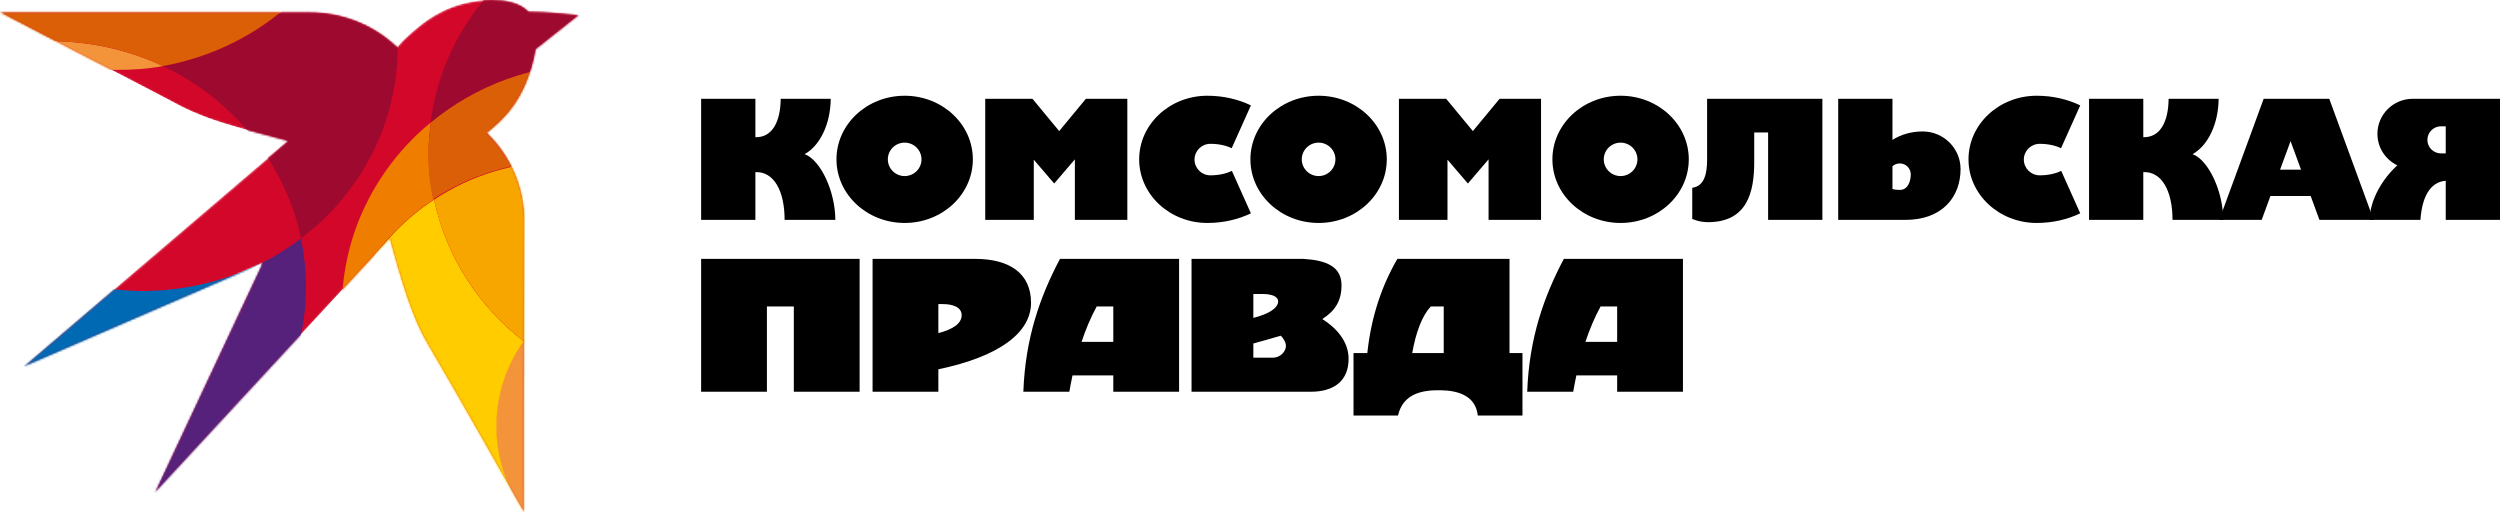 <?xml version="1.0" encoding="UTF-8"?> <svg xmlns="http://www.w3.org/2000/svg" width="1330" height="273" viewBox="0 0 1330 273" fill="none"><mask id="mask0_4_92" style="mask-type:luminance" maskUnits="userSpaceOnUse" x="0" y="0" width="308" height="273"><path d="M262.233 0C240.756 0.509 228.558 9.168 219.543 17.062C215.036 20.882 213.71 22.41 211.324 25.211C198.862 13.242 182.158 6.621 164.658 6.621C111.628 6.621 0 6.621 0 6.621L40.567 27.757C40.567 27.757 75.833 45.838 95.454 56.279C114.279 66.21 138.674 70.794 153.257 75.123C148.219 79.452 12.727 195.066 12.727 195.066L139.733 140.061L82.461 262.04C82.461 262.04 205.225 129.365 207.346 127.073C213.71 150.502 219.543 169.601 227.232 182.587C243.141 209.581 278.672 272.481 278.672 272.481C278.672 272.481 278.672 167.818 278.937 117.141C278.937 99.825 271.778 83.018 259.051 70.794C265.68 65.192 279.998 54.751 285.035 26.229L307.838 8.149C300.149 7.385 290.603 6.366 281.323 6.366C277.081 1.783 269.392 0.255 263.559 0.255C262.763 4.96052e-08 262.498 0 262.233 0Z" fill="white"></path></mask><g mask="url(#mask0_4_92)"><path fill-rule="evenodd" clip-rule="evenodd" d="M281.588 5.861C281.323 5.861 281.058 5.861 280.793 5.861C276.551 1.278 268.861 -0.25 263.028 -0.25C262.763 -0.25 262.498 -0.25 262.233 -0.25C240.756 0.259 228.558 8.917 219.543 16.812C215.036 20.631 213.71 22.159 211.324 24.961C198.862 12.992 182.158 6.371 164.658 6.371C111.628 6.371 0 6.371 0 6.371L40.567 27.507C40.567 27.507 75.833 45.588 95.454 56.028C114.279 65.96 138.674 70.544 153.257 74.873C148.219 79.202 12.727 194.815 12.727 194.815L139.733 139.81L82.461 261.79C82.461 261.79 205.225 129.115 207.346 126.823C213.71 150.251 219.543 169.35 227.232 182.337C243.141 209.331 278.672 272.231 278.672 272.231C278.672 272.231 278.672 167.567 278.937 116.891C278.937 99.575 271.778 82.767 259.051 70.544C265.68 64.941 279.998 54.501 285.035 25.979L307.838 7.899C299.884 6.88 290.603 5.861 281.588 5.861Z" fill="#D3072A"></path></g><mask id="mask1_4_92" style="mask-type:luminance" maskUnits="userSpaceOnUse" x="0" y="0" width="308" height="273"><path d="M262.233 0C240.756 0.509 228.558 9.168 219.543 17.062C215.036 20.882 213.71 22.41 211.324 25.211C198.862 13.242 182.158 6.621 164.658 6.621C111.628 6.621 0 6.621 0 6.621L40.567 27.757C40.567 27.757 75.833 45.838 95.454 56.279C114.279 66.21 138.674 70.794 153.257 75.123C148.219 79.452 12.727 195.066 12.727 195.066L139.733 140.061L82.461 262.04C82.461 262.04 205.225 129.365 207.346 127.073C213.71 150.502 219.543 169.601 227.232 182.587C243.141 209.581 278.672 272.481 278.672 272.481C278.672 272.481 278.672 167.818 278.937 117.141C278.937 99.825 271.778 83.018 259.051 70.794C265.68 65.192 279.998 54.751 285.035 26.229L307.838 8.149C300.149 7.385 290.603 6.366 281.323 6.366C277.081 1.783 269.392 0.255 263.559 0.255C262.763 4.96052e-08 262.498 0 262.233 0Z" fill="white"></path></mask><g mask="url(#mask1_4_92)"><path fill-rule="evenodd" clip-rule="evenodd" d="M139.468 139.809L9.545 211.113L5.833 193.032L49.053 152.033C58.068 153.815 67.083 154.833 76.628 154.833C99.166 154.579 120.642 149.231 139.468 139.809Z" fill="#0069B4"></path></g><mask id="mask2_4_92" style="mask-type:luminance" maskUnits="userSpaceOnUse" x="0" y="0" width="308" height="273"><path d="M262.233 0C240.756 0.509 228.558 9.168 219.543 17.062C215.036 20.882 213.71 22.41 211.324 25.211C198.862 13.242 182.158 6.621 164.658 6.621C111.628 6.621 0 6.621 0 6.621L40.567 27.757C40.567 27.757 75.833 45.838 95.454 56.279C114.279 66.21 138.674 70.794 153.257 75.123C148.219 79.452 12.727 195.066 12.727 195.066L139.733 140.061L82.461 262.04C82.461 262.04 205.225 129.365 207.346 127.073C213.71 150.502 219.543 169.601 227.232 182.587C243.141 209.581 278.672 272.481 278.672 272.481C278.672 272.481 278.672 167.818 278.937 117.141C278.937 99.825 271.778 83.018 259.051 70.794C265.68 65.192 279.998 54.751 285.035 26.229L307.838 8.149C300.149 7.385 290.603 6.366 281.323 6.366C277.081 1.783 269.392 0.255 263.559 0.255C262.763 4.96052e-08 262.498 0 262.233 0Z" fill="white"></path></mask><g mask="url(#mask2_4_92)"><path fill-rule="evenodd" clip-rule="evenodd" d="M139.469 139.806C146.628 136.24 153.522 131.912 160.15 126.819C161.741 134.967 162.802 143.625 162.802 152.285C162.802 224.351 102.082 282.668 27.045 282.668C22.802 282.668 18.825 282.413 14.848 282.159L139.469 139.806Z" fill="#56217A"></path></g><mask id="mask3_4_92" style="mask-type:luminance" maskUnits="userSpaceOnUse" x="0" y="0" width="308" height="273"><path d="M262.233 0C240.756 0.509 228.558 9.168 219.543 17.062C215.036 20.882 213.71 22.41 211.324 25.211C198.862 13.242 182.158 6.621 164.658 6.621C111.628 6.621 0 6.621 0 6.621L40.567 27.757C40.567 27.757 75.833 45.838 95.454 56.279C114.279 66.21 138.674 70.794 153.257 75.123C148.219 79.452 12.727 195.066 12.727 195.066L139.733 140.061L82.461 262.04C82.461 262.04 205.225 129.365 207.346 127.073C213.71 150.502 219.543 169.601 227.232 182.587C243.141 209.581 278.672 272.481 278.672 272.481C278.672 272.481 278.672 167.818 278.937 117.141C278.937 99.825 271.778 83.018 259.051 70.794C265.68 65.192 279.998 54.751 285.035 26.229L307.838 8.149C300.149 7.385 290.603 6.366 281.323 6.366C277.081 1.783 269.392 0.255 263.559 0.255C262.763 4.96052e-08 262.498 0 262.233 0Z" fill="white"></path></mask><g mask="url(#mask3_4_92)"><path fill-rule="evenodd" clip-rule="evenodd" d="M2.386 23.939C10.341 22.666 18.56 21.902 26.78 21.902C48.258 21.902 68.674 26.74 86.704 35.144C78.749 36.672 70.53 37.181 62.044 37.181C40.567 37.435 20.416 32.597 2.386 23.939Z" fill="#F3943B"></path></g><mask id="mask4_4_92" style="mask-type:luminance" maskUnits="userSpaceOnUse" x="0" y="0" width="308" height="273"><path d="M262.233 0C240.756 0.509 228.558 9.168 219.543 17.062C215.036 20.882 213.71 22.41 211.324 25.211C198.862 13.242 182.158 6.621 164.658 6.621C111.628 6.621 0 6.621 0 6.621L40.567 27.757C40.567 27.757 75.833 45.838 95.454 56.279C114.279 66.21 138.674 70.794 153.257 75.123C148.219 79.452 12.727 195.066 12.727 195.066L139.733 140.061L82.461 262.04C82.461 262.04 205.225 129.365 207.346 127.073C213.71 150.502 219.543 169.601 227.232 182.587C243.141 209.581 278.672 272.481 278.672 272.481C278.672 272.481 278.672 167.818 278.937 117.141C278.937 99.825 271.778 83.018 259.051 70.794C265.68 65.192 279.998 54.751 285.035 26.229L307.838 8.149C300.149 7.385 290.603 6.366 281.323 6.366C277.081 1.783 269.392 0.255 263.559 0.255C262.763 4.96052e-08 262.498 0 262.233 0Z" fill="white"></path></mask><g mask="url(#mask4_4_92)"><path fill-rule="evenodd" clip-rule="evenodd" d="M86.704 35.145C133.636 26.741 172.347 -4.836 188.786 -47.109C203.104 -26.482 211.589 -1.781 211.589 24.958C211.589 66.212 191.438 103.137 160.15 126.82C151.666 86.585 123.824 52.716 86.704 35.145Z" fill="#9E092F"></path></g><mask id="mask5_4_92" style="mask-type:luminance" maskUnits="userSpaceOnUse" x="0" y="0" width="308" height="273"><path d="M262.233 0C240.756 0.509 228.558 9.168 219.543 17.062C215.036 20.882 213.71 22.41 211.324 25.211C198.862 13.242 182.158 6.621 164.658 6.621C111.628 6.621 0 6.621 0 6.621L40.567 27.757C40.567 27.757 75.833 45.838 95.454 56.279C114.279 66.21 138.674 70.794 153.257 75.123C148.219 79.452 12.727 195.066 12.727 195.066L139.733 140.061L82.461 262.04C82.461 262.04 205.225 129.365 207.346 127.073C213.71 150.502 219.543 169.601 227.232 182.587C243.141 209.581 278.672 272.481 278.672 272.481C278.672 272.481 278.672 167.818 278.937 117.141C278.937 99.825 271.778 83.018 259.051 70.794C265.68 65.192 279.998 54.751 285.035 26.229L307.838 8.149C300.149 7.385 290.603 6.366 281.323 6.366C277.081 1.783 269.392 0.255 263.559 0.255C262.763 4.96052e-08 262.498 0 262.233 0Z" fill="white"></path></mask><g mask="url(#mask5_4_92)"><path fill-rule="evenodd" clip-rule="evenodd" d="M347.081 146.936C392.951 146.936 430.338 182.842 430.338 226.897C430.338 270.952 392.951 306.858 347.081 306.858C301.209 306.858 263.824 270.952 263.824 226.897C263.824 182.842 301.209 146.936 347.081 146.936Z" fill="#F3943B"></path></g><mask id="mask6_4_92" style="mask-type:luminance" maskUnits="userSpaceOnUse" x="0" y="0" width="308" height="273"><path d="M262.233 0C240.756 0.509 228.558 9.168 219.543 17.062C215.036 20.882 213.71 22.41 211.324 25.211C198.862 13.242 182.158 6.621 164.658 6.621C111.628 6.621 0 6.621 0 6.621L40.567 27.757C40.567 27.757 75.833 45.838 95.454 56.279C114.279 66.21 138.674 70.794 153.257 75.123C148.219 79.452 12.727 195.066 12.727 195.066L139.733 140.061L82.461 262.04C82.461 262.04 205.225 129.365 207.346 127.073C213.71 150.502 219.543 169.601 227.232 182.587C243.141 209.581 278.672 272.481 278.672 272.481C278.672 272.481 278.672 167.818 278.937 117.141C278.937 99.825 271.778 83.018 259.051 70.794C265.68 65.192 279.998 54.751 285.035 26.229L307.838 8.149C300.149 7.385 290.603 6.366 281.323 6.366C277.081 1.783 269.392 0.255 263.559 0.255C262.763 4.96052e-08 262.498 0 262.233 0Z" fill="white"></path></mask><g mask="url(#mask6_4_92)"><path fill-rule="evenodd" clip-rule="evenodd" d="M230.944 106.191C237.308 136.495 254.544 162.98 278.672 181.569C269.392 194.557 264.089 210.091 264.089 226.898C264.089 270.954 301.475 306.86 347.346 306.86C349.467 306.86 351.853 306.86 353.975 306.605C337.534 314.499 319.239 318.828 299.618 318.828C232.535 318.828 178.18 266.625 178.18 202.196C178.18 162.47 198.862 127.073 230.944 106.191Z" fill="#FFCC00"></path></g><mask id="mask7_4_92" style="mask-type:luminance" maskUnits="userSpaceOnUse" x="0" y="0" width="308" height="273"><path d="M262.233 0C240.756 0.509 228.558 9.168 219.543 17.062C215.036 20.882 213.71 22.41 211.324 25.211C198.862 13.242 182.158 6.621 164.658 6.621C111.628 6.621 0 6.621 0 6.621L40.567 27.757C40.567 27.757 75.833 45.838 95.454 56.279C114.279 66.21 138.674 70.794 153.257 75.123C148.219 79.452 12.727 195.066 12.727 195.066L139.733 140.061L82.461 262.04C82.461 262.04 205.225 129.365 207.346 127.073C213.71 150.502 219.543 169.601 227.232 182.587C243.141 209.581 278.672 272.481 278.672 272.481C278.672 272.481 278.672 167.818 278.937 117.141C278.937 99.825 271.778 83.018 259.051 70.794C265.68 65.192 279.998 54.751 285.035 26.229L307.838 8.149C300.149 7.385 290.603 6.366 281.323 6.366C277.081 1.783 269.392 0.255 263.559 0.255C262.763 4.96052e-08 262.498 0 262.233 0Z" fill="white"></path></mask><g mask="url(#mask7_4_92)"><path fill-rule="evenodd" clip-rule="evenodd" d="M229.09 65.191C228.558 70.284 228.028 75.377 228.028 80.47C228.028 89.383 228.823 97.787 230.679 106.19C207.347 121.47 189.847 144.388 182.158 171.128C181.892 168.581 181.892 166.035 181.892 163.233C182.158 124.016 200.453 88.874 229.09 65.191Z" fill="#EF7D00"></path></g><mask id="mask8_4_92" style="mask-type:luminance" maskUnits="userSpaceOnUse" x="0" y="0" width="308" height="273"><path d="M262.233 0C240.756 0.509 228.558 9.168 219.543 17.062C215.036 20.882 213.71 22.41 211.324 25.211C198.862 13.242 182.158 6.621 164.658 6.621C111.628 6.621 0 6.621 0 6.621L40.567 27.757C40.567 27.757 75.833 45.838 95.454 56.279C114.279 66.21 138.674 70.794 153.257 75.123C148.219 79.452 12.727 195.066 12.727 195.066L139.733 140.061L82.461 262.04C82.461 262.04 205.225 129.365 207.346 127.073C213.71 150.502 219.543 169.601 227.232 182.587C243.141 209.581 278.672 272.481 278.672 272.481C278.672 272.481 278.672 167.818 278.937 117.141C278.937 99.825 271.778 83.018 259.051 70.794C265.68 65.192 279.998 54.751 285.035 26.229L307.838 8.149C300.149 7.385 290.603 6.366 281.323 6.366C277.081 1.783 269.392 0.255 263.559 0.255C262.763 4.96052e-08 262.498 0 262.233 0Z" fill="white"></path></mask><g mask="url(#mask8_4_92)"><path fill-rule="evenodd" clip-rule="evenodd" d="M230.944 106.19C250.566 93.203 274.164 85.818 299.618 85.818C365.111 85.818 418.405 135.731 420.791 198.12C403.292 206.015 383.936 210.344 363.52 210.344C297.762 210.09 243.407 165.525 230.944 106.19Z" fill="#F7A600"></path></g><mask id="mask9_4_92" style="mask-type:luminance" maskUnits="userSpaceOnUse" x="0" y="0" width="308" height="273"><path d="M262.233 0C240.756 0.509 228.558 9.168 219.543 17.062C215.036 20.882 213.71 22.41 211.324 25.211C198.862 13.242 182.158 6.621 164.658 6.621C111.628 6.621 0 6.621 0 6.621L40.567 27.757C40.567 27.757 75.833 45.838 95.454 56.279C114.279 66.21 138.674 70.794 153.257 75.123C148.219 79.452 12.727 195.066 12.727 195.066L139.733 140.061L82.461 262.04C82.461 262.04 205.225 129.365 207.346 127.073C213.71 150.502 219.543 169.601 227.232 182.587C243.141 209.581 278.672 272.481 278.672 272.481C278.672 272.481 278.672 167.818 278.937 117.141C278.937 99.825 271.778 83.018 259.051 70.794C265.68 65.192 279.998 54.751 285.035 26.229L307.838 8.149C300.149 7.385 290.603 6.366 281.323 6.366C277.081 1.783 269.392 0.255 263.559 0.255C262.763 4.96052e-08 262.498 0 262.233 0Z" fill="white"></path></mask><g mask="url(#mask9_4_92)"><path fill-rule="evenodd" clip-rule="evenodd" d="M229.09 65.191C252.688 45.582 283.445 33.868 317.118 33.868C391.625 33.868 452.08 91.93 452.08 163.487C452.08 168.581 451.815 173.928 451.019 178.767C441.739 186.406 431.397 193.027 420.261 197.866C417.875 135.476 364.58 85.563 299.088 85.563C273.634 85.563 250.036 93.203 230.414 105.936C228.558 97.532 227.763 89.128 227.763 80.215C228.293 75.377 228.558 70.029 229.09 65.191Z" fill="#DA5F06"></path></g><mask id="mask10_4_92" style="mask-type:luminance" maskUnits="userSpaceOnUse" x="0" y="0" width="308" height="273"><path d="M262.233 0C240.756 0.509 228.558 9.168 219.543 17.062C215.036 20.882 213.71 22.41 211.324 25.211C198.862 13.242 182.158 6.621 164.658 6.621C111.628 6.621 0 6.621 0 6.621L40.567 27.757C40.567 27.757 75.833 45.838 95.454 56.279C114.279 66.21 138.674 70.794 153.257 75.123C148.219 79.452 12.727 195.066 12.727 195.066L139.733 140.061L82.461 262.04C82.461 262.04 205.225 129.365 207.346 127.073C213.71 150.502 219.543 169.601 227.232 182.587C243.141 209.581 278.672 272.481 278.672 272.481C278.672 272.481 278.672 167.818 278.937 117.141C278.937 99.825 271.778 83.018 259.051 70.794C265.68 65.192 279.998 54.751 285.035 26.229L307.838 8.149C300.149 7.385 290.603 6.366 281.323 6.366C277.081 1.783 269.392 0.255 263.559 0.255C262.763 4.96052e-08 262.498 0 262.233 0Z" fill="white"></path></mask><g mask="url(#mask10_4_92)"><path fill-rule="evenodd" clip-rule="evenodd" d="M229.088 65.193C237.043 0.765 294.05 -49.148 363.255 -49.148C437.762 -49.148 498.215 8.914 498.215 80.472C498.215 119.689 479.92 155.086 451.284 178.768C451.814 173.677 452.345 168.583 452.345 163.49C452.345 91.931 391.89 33.87 317.383 33.87C283.71 33.615 252.686 45.584 229.088 65.193Z" fill="#9E092F"></path></g><mask id="mask11_4_92" style="mask-type:luminance" maskUnits="userSpaceOnUse" x="0" y="0" width="308" height="273"><path d="M262.233 0C240.756 0.509 228.558 9.168 219.543 17.062C215.036 20.882 213.71 22.41 211.324 25.211C198.862 13.242 182.158 6.621 164.658 6.621C111.628 6.621 0 6.621 0 6.621L40.567 27.757C40.567 27.757 75.833 45.838 95.454 56.279C114.279 66.21 138.674 70.794 153.257 75.123C148.219 79.452 12.727 195.066 12.727 195.066L139.733 140.061L82.461 262.04C82.461 262.04 205.225 129.365 207.346 127.073C213.71 150.502 219.543 169.601 227.232 182.587C243.141 209.581 278.672 272.481 278.672 272.481C278.672 272.481 278.672 167.818 278.937 117.141C278.937 99.825 271.778 83.018 259.051 70.794C265.68 65.192 279.998 54.751 285.035 26.229L307.838 8.149C300.149 7.385 290.603 6.366 281.323 6.366C277.081 1.783 269.392 0.255 263.559 0.255C262.763 4.96052e-08 262.498 0 262.233 0Z" fill="white"></path></mask><g mask="url(#mask11_4_92)"><path fill-rule="evenodd" clip-rule="evenodd" d="M2.386 23.939C-42.158 2.803 -72.916 -41.507 -72.916 -92.438C-72.916 -163.996 -12.462 -222.058 62.045 -222.058C136.551 -222.058 197.006 -163.996 197.006 -92.438C197.006 -28.774 149.278 23.939 86.439 35.144C68.409 26.486 47.991 21.902 26.515 21.902C18.295 21.902 10.341 22.666 2.386 23.939Z" fill="#DA5F06"></path></g><g clip-path="url(#clip0_4_92)"><path fill-rule="evenodd" clip-rule="evenodd" d="M701.496 50.933C721.525 50.933 737.77 66.088 737.77 84.775C737.77 103.46 721.525 118.614 701.496 118.614C681.464 118.614 665.219 103.46 665.219 84.775C665.219 66.088 681.464 50.933 701.496 50.933ZM701.494 75.881C706.438 75.881 710.448 79.863 710.448 84.772C710.448 89.683 706.438 93.665 701.494 93.665C696.55 93.665 692.541 89.683 692.541 84.772C692.541 79.863 696.55 75.881 701.494 75.881Z" fill="black"></path><path fill-rule="evenodd" clip-rule="evenodd" d="M642.313 118.614C622.282 118.614 606.037 103.461 606.037 84.775C606.037 66.089 622.282 50.933 642.313 50.933C650.823 50.933 658.761 52.816 665.482 56.066L655.266 78.847C652.317 77.404 648.32 76.516 643.914 76.516C639.256 76.516 635.478 80.268 635.478 84.894C635.478 89.521 639.256 93.274 643.914 93.274C648.365 93.274 652.401 92.37 655.357 90.9L665.482 113.487C658.761 116.736 650.823 118.614 642.313 118.614Z" fill="black"></path><path fill-rule="evenodd" clip-rule="evenodd" d="M481.283 50.933C501.312 50.933 517.557 66.088 517.557 84.775C517.557 103.46 501.312 118.614 481.283 118.614C461.251 118.614 445.006 103.46 445.006 84.775C445.006 66.088 461.251 50.933 481.283 50.933ZM481.281 75.881C486.225 75.881 490.235 79.863 490.235 84.772C490.235 89.683 486.225 93.665 481.281 93.665C476.338 93.665 472.328 89.683 472.328 84.772C472.328 79.863 476.338 75.881 481.281 75.881Z" fill="black"></path><path fill-rule="evenodd" clip-rule="evenodd" d="M1083.52 118.614C1063.49 118.614 1047.24 103.461 1047.24 84.775C1047.24 66.089 1063.49 50.933 1083.52 50.933C1092.03 50.933 1099.97 52.816 1106.69 56.066L1096.47 78.847C1093.52 77.404 1089.52 76.516 1085.12 76.516C1080.46 76.516 1076.68 80.268 1076.68 84.894C1076.68 89.521 1080.46 93.274 1085.12 93.274C1089.57 93.274 1093.61 92.37 1096.56 90.9L1106.69 113.487C1099.97 116.736 1092.03 118.614 1083.52 118.614Z" fill="black"></path><path fill-rule="evenodd" clip-rule="evenodd" d="M819.833 52.563H797.769L783.567 69.737L769.363 52.563H744.231V116.984H770.061V84.957L780.91 97.63L791.922 84.763V116.984H819.833V52.563Z" fill="black"></path><path fill-rule="evenodd" clip-rule="evenodd" d="M969.505 52.563H908.181L908.186 84.736C908.186 91.895 906.953 99.037 900.273 99.897V116.487C902.879 117.59 905.687 118.195 908.616 118.195C929.538 118.195 933.247 102.231 933.247 86.255V70.463H940.634V116.981H969.505V52.563Z" fill="black"></path><path fill-rule="evenodd" clip-rule="evenodd" d="M1006.79 52.563H977.924V116.981H1013.63C1033.48 116.981 1043.02 104.579 1043.02 89.95C1043.02 78.899 1033.99 69.931 1022.86 69.931C1016.74 69.931 1011.17 71.634 1006.79 74.418V52.563ZM1010.69 86.941C1013.91 86.941 1016.53 89.558 1016.53 92.784C1016.53 96.011 1015.23 101.044 1010.69 101.044C1008.99 101.044 1007.73 100.854 1006.79 100.529V88.435C1007.83 87.505 1009.19 86.941 1010.69 86.941Z" fill="black"></path><path fill-rule="evenodd" clip-rule="evenodd" d="M1330 52.563H1283.55C1273.2 52.563 1264.79 60.908 1264.79 71.197C1264.79 78.571 1269.11 84.944 1275.37 87.964C1267.79 94.798 1260.69 106.21 1260.69 116.981H1287.66C1288.74 101.821 1294.74 96.632 1301.13 96.179V116.981H1330V52.563ZM1301.13 67.193H1298.63C1294.62 67.193 1291.37 70.424 1291.37 74.407C1291.37 78.39 1294.62 81.621 1298.63 81.621H1301.13V67.193Z" fill="black"></path><path fill-rule="evenodd" clip-rule="evenodd" d="M862.158 50.933C882.186 50.933 898.432 66.088 898.432 84.775C898.432 103.46 882.186 118.614 862.158 118.614C842.126 118.614 825.881 103.46 825.881 84.775C825.881 66.088 842.126 50.933 862.158 50.933ZM862.156 75.881C867.1 75.881 871.11 79.863 871.11 84.772C871.11 89.683 867.1 93.665 862.156 93.665C857.212 93.665 853.203 89.683 853.203 84.772C853.203 79.863 857.212 75.881 862.156 75.881Z" fill="black"></path><path fill-rule="evenodd" clip-rule="evenodd" d="M401.867 91.563V116.986H373V52.569H401.867V72.993C410.856 73.213 415.234 64.754 415.333 52.569H441.946C441.828 66.183 436.113 77.575 428.075 82.006C436.571 85.123 444.39 101.909 444.39 116.986H417.413C417.413 101.523 411.695 91.165 401.867 91.563Z" fill="black"></path><path fill-rule="evenodd" clip-rule="evenodd" d="M1140.23 91.563V116.986H1111.37V52.569H1140.23V72.993C1149.22 73.213 1153.6 64.754 1153.7 52.569H1180.31C1180.2 66.183 1174.48 77.575 1166.44 82.006C1174.94 85.123 1182.76 101.909 1182.76 116.986H1155.78C1155.78 101.523 1150.06 91.165 1140.23 91.563Z" fill="black"></path><path fill-rule="evenodd" clip-rule="evenodd" d="M599.74 52.563H577.681L563.479 69.737L549.275 52.563H524.144V116.984H549.973V84.957L560.822 97.63L571.834 84.763V116.984H599.74V52.563Z" fill="black"></path><path fill-rule="evenodd" clip-rule="evenodd" d="M1239.17 52.563L1262.78 116.981H1233.94L1229.28 104.28H1207.87L1203.21 116.981H1180.66L1204.27 52.563H1239.17ZM1224.15 90.272L1218.58 75.066L1213 90.272H1224.15Z" fill="black"></path><path fill-rule="evenodd" clip-rule="evenodd" d="M627.273 137.721H563.903C553.422 157.542 545.454 179.719 544.423 208.406H568.891C569.398 205.47 569.959 202.566 570.575 199.707H592.274V208.406H627.273V137.721ZM592.274 163.041V181.886H575.383C577.64 175.102 580.312 168.762 583.453 163.041H592.274Z" fill="black"></path><path fill-rule="evenodd" clip-rule="evenodd" d="M633.901 137.721V208.406H697.361C709.3 208.406 717.575 202.896 717.451 190.66C717.361 181.826 711.247 174.605 703.46 169.722C710.32 165.39 713.716 159.966 713.687 151.722C713.648 141.806 705.627 138.455 693.392 137.721H633.901ZM666.779 190.28H677.286C680.976 190.28 684.121 187.064 684.113 184.036C684.108 182.174 682.784 179.9 681.361 178.595C676.955 179.917 672.095 181.27 666.779 182.733V190.28ZM666.779 156.408H671.406C676.642 156.354 679.982 157.757 679.972 160.324C679.956 163.797 675.222 167.001 666.779 169.121V156.408Z" fill="black"></path><path fill-rule="evenodd" clip-rule="evenodd" d="M464.209 137.721V208.406H499.208V196.464C532.65 189.462 548.512 176.465 548.512 161.072C548.512 145.55 537.215 137.721 518.769 137.721H464.209ZM499.208 177.199C507.049 175.241 511.545 172.007 511.607 167.811C511.671 163.468 507.042 161.78 501.641 161.78H499.208V177.199Z" fill="black"></path><path fill-rule="evenodd" clip-rule="evenodd" d="M407.999 163.041H422.317V208.403H457.316V137.721H373V208.403H407.999V163.041Z" fill="black"></path><path fill-rule="evenodd" clip-rule="evenodd" d="M803.062 137.721H743.404C735.106 151.996 729.483 168.461 727.408 187.834H720.071V221.067H743.727C746.404 209.501 756.357 207.41 766.597 207.609C776.088 207.792 785.058 210.718 786.186 221.067H809.955V187.834H803.062V137.721ZM768.063 163.041V187.834H751.297C753.255 176.804 756.527 168.017 761.182 163.041H768.063Z" fill="black"></path><path fill-rule="evenodd" clip-rule="evenodd" d="M895.329 137.721H831.96C821.478 157.542 813.51 179.719 812.479 208.406H836.947C837.454 205.47 838.016 202.566 838.632 199.707H860.33V208.406H895.329V137.721ZM860.33 163.041V181.886H843.439C845.696 175.102 848.368 168.762 851.509 163.041H860.33Z" fill="black"></path></g><defs><clipPath id="clip0_4_92"><rect width="957" height="176" fill="white" transform="translate(373 48)"></rect></clipPath></defs></svg> 